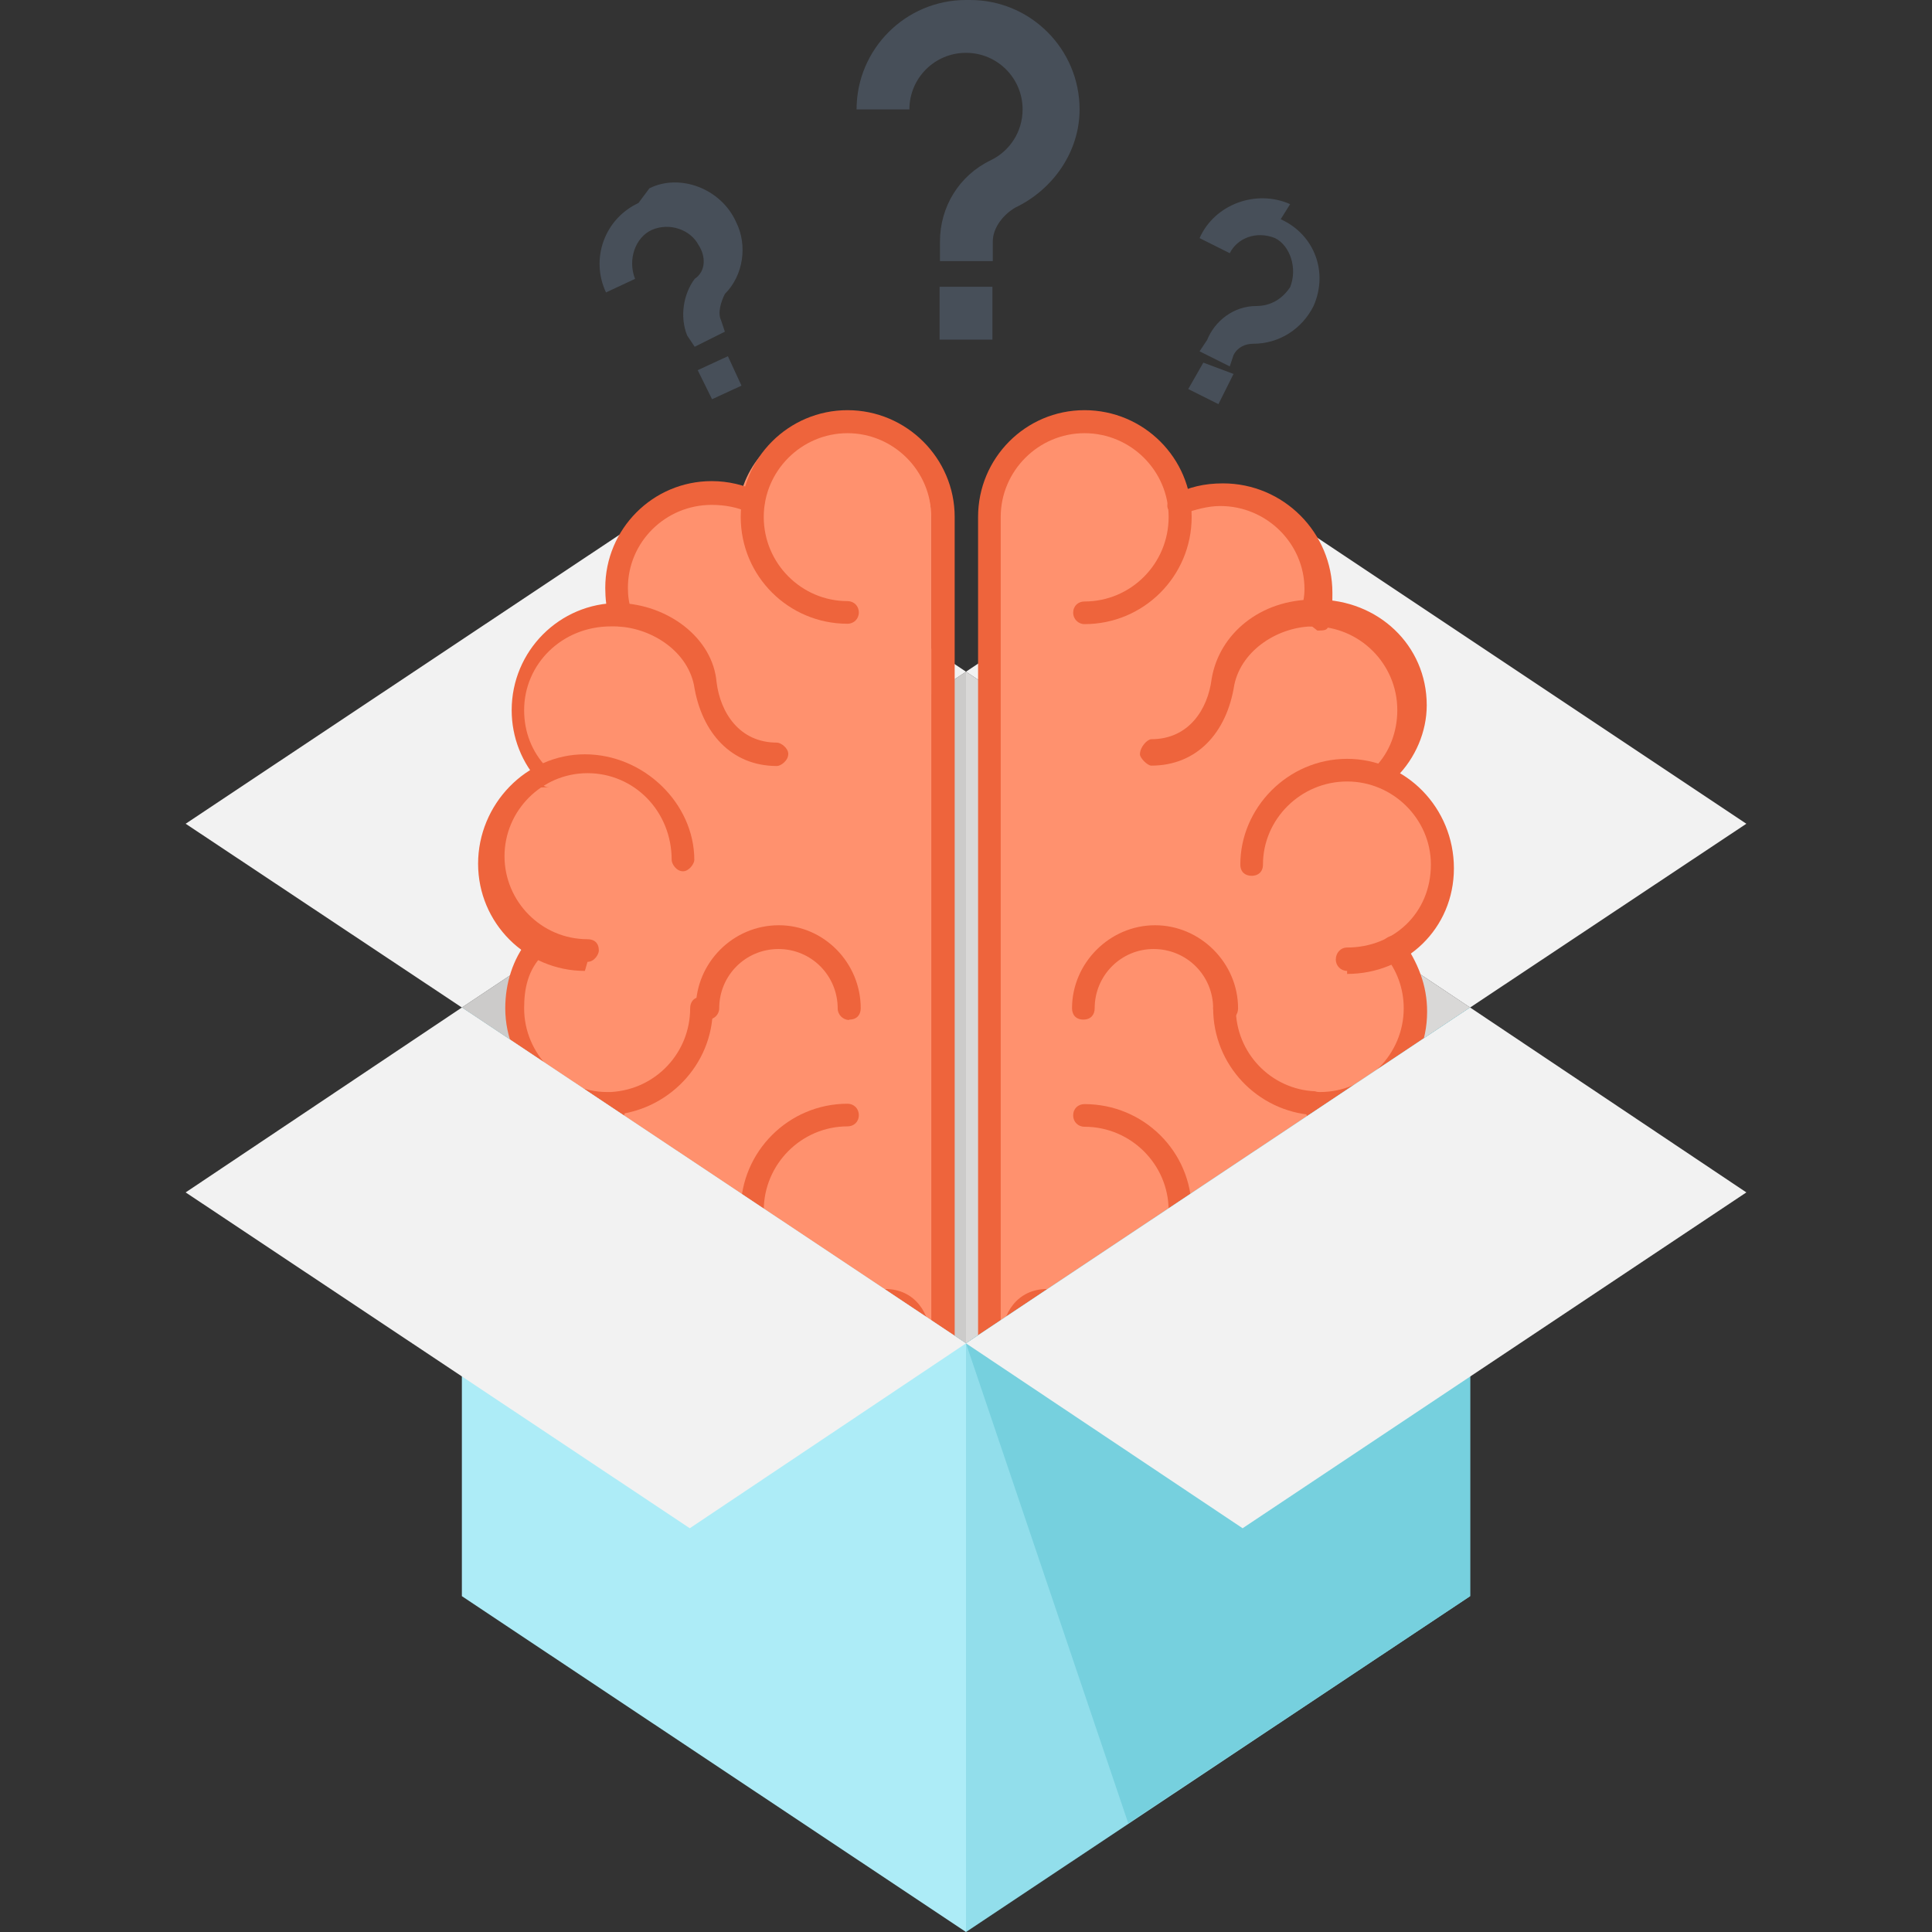 <svg xmlns="http://www.w3.org/2000/svg" viewBox="0 0 512 512">
  <rect x="0" y="0" width="512" height="512" fill="#333333" stroke="none"/>
  <path fill="#CCCBCA" d="M122.4 267L256 356V178"/>
  <path fill="#D9D8D7" d="M389.6 267L256 356V178"/>
  <path d="M256 178l-133.6 89-73.2-48.7 133.6-89M256 178l133.6 89 73.2-48.7-133.5-89" fill="#F2F2F2"/>
  <path d="M199.7 133c-3.3-1.5-7.3-2.4-11-2.4-14 0-25.3 11.3-25.3 25.2 0 2.5.3 5 1 7h-.5c-14 0-26 11.4-26 25.4 0 6.7 2 12.8 7 17.3-10 3.8-16 12.8-16 23.4 0 9 5 17 13 22-4 4-6 10-6 16 0 14 11 25 25 25h1c-1 2-2 5-2 8 0 14 11 25 25 25 4 0 8-1 12-3 1 12 12 22 25 22 5 0 7-1 10-1 6 0 9 5 9 10v14h6V137c0-14-12-25.3-26-25.3-12.5 0-23 9.2-25 21.3z" fill="#FF916E"/>
  <g fill="#EE643C">
    <path d="M187.5 329.4c-15.6 0-28.3-12.7-28.3-28.3 0-3 .5-6 1.7-9 0-1 2-2 3-2 1 1 2 3 2 4-1 3-2 5-2 8 0 13 10 23 22 23 3 0 7-1 10-2 1-1 3 0 4 1 1 2 0 4-1 4-5 3-9 4-14 4z"/>
    <path d="M162.2 295.5c-15.6 0-28.3-12.7-28.3-28.3 0-6.6 2-13 6-18 1-1.4 3-1.6 4-.5 1 1 1 3 0 4.3-4 4-5 9-5 14.2 0 12.2 10 22.2 22 22.2h1c12-.7 21-10.5 21-22.2 0-1.7 1-3 3-3s3 1.3 3 3c0 15-12 27.4-27 28.3h-1z"/>
    <path d="M225 270.3c-1.6 0-3-1.4-3-3 0-8.8-7-15.8-15.7-15.8s-15.7 7-15.7 15.7c0 1.7-1.4 3-3 3-1.8 0-3.2-1.3-3.2-3 0-12 9.8-22 22-22 12 0 21.7 10 21.7 22 0 1.7-1 3-3 3zm-70-13c-15.6 0-28.3-12.7-28.3-28.4s12.7-29 28.3-29 29 13 29 28c0 1-1.4 3-3 3-1.8 0-3-2-3-3 0-13-10-23-22.3-23-12.2 0-22 10-22 22s9.8 22 22 22c1.8 0 3 1 3 3 0 1-1.2 3-3 3z"/>
    <path d="M145.5 208.6c-.8 0-1.6-.3-2.2-1-5-5.3-7.7-12.2-7.7-19.4 0-15.7 12.7-28.4 28.3-28.4 13 .3 25 9.2 26 21 1 8 6 16 16 16 1 0 3 1.4 3 3 0 1.8-2 3.2-3 3.2-12 0-20-8.7-22-21.5-2-9.5-12-15.4-21-15.5h-1c-13 0-23 10-23 22.2 0 5.7 2 11 6 15.2 1 1.3 1 3.2 0 4.3l-2 1z"/>
    <path d="M164.4 166c-1.4 0-2.6-1-3-2.2-.7-2.6-1-5.3-1-8 0-15.6 12.6-28.3 28.2-28.3 4.4 0 8.5 1 12.4 2.8 1.5.8 2 2.6 1.4 4-.7 1.7-2.6 2.3-4 1.5-3-1.4-6.4-2-9.8-2-12.2 0-22.2 9.8-22.2 22 0 2.2.3 4.2 1 6.3.4 2-.6 4-2.2 4h-.8z"/>
    <path d="M250 371.3h-6.5c-1.7 0-3-1.4-3-3v-13.6c0-3.2-1.6-7-6-7-.7 0-1.7.3-2.8.6-2 .4-4.2 1-7 1-16 0-28.4-12.6-28.4-28.5 0-15.6 12.7-28.3 28.3-28.3 1.7 0 3 1.3 3 3 0 1.8-1.3 3-3 3-12.2 0-22.2 10-22.2 22.3 0 12.5 9.8 22.2 22.2 22.2 2.2 0 4-.3 5.7-.7 1.5-.4 3-.7 4.3-.7 8 0 12 6.7 12 13.2v10.4h.2V137c0-12.2-10-22.2-22.2-22.2s-22.2 10-22.2 22.2c0 12.3 10 22.3 22.2 22.3 1.7 0 3 1.3 3 3s-1.3 3-3 3c-15.6 0-28.3-12.6-28.3-28.3 0-15.6 12.7-28.3 28.3-28.3 15.6 0 28.4 12.7 28.4 28.3v231.2c0 1.7-1.4 3-3 3z"/>
  </g>
  <path d="M312.3 133c3.3-1.5 7.4-2.4 11-2.4 14 0 25.4 11.3 25.4 25.2 0 2.5-.4 5-1 7h.4c14 0 26 11.4 26 25.4 0 6.7-2 12.8-7 17.3 10 3.8 16 12.8 16 23.4 0 9-5 17-13 22 4 4 6 10 6 16 0 14-11 25-25 25h-2c1 2 2 5 2 8 0 14-11 25-25 25-4 0-9-1-12-3-2 13-12 23-25 23-5 0-8-1-10-1-6 0-9 5-9 10v14h-7V137c0-14 12-25.3 26-25.3 13 0 23 9.2 25 21.3z" fill="#FF916E"/>
  <g fill="#EE643C">
    <path d="M324.5 329.4c-4.7 0-9.3-1-13.4-3.3-1 0-2-2-1-4 1-1 3-2 4-1 4 2 7 3 11 3 13 0 22-10 22-22 0-2 0-5-1-7 0-1 1-3 2-4 2 0 3 1 4 2 1 3 2 7 2 10 0 16-12 29-28 29z"/>
    <path d="M349.8 295.5H348c-14.8-1-26.5-13.3-26.5-28.3 0-1.7 1.3-3 3-3s3 1.3 3 3c0 11.8 9.3 21.5 21 22 .5.2 1 .2 1.3.2 12.3 0 22.2-10 22.2-22.2 0-5.2-1.8-10.2-5.2-14.2-1-1.3-1-3.2.5-4.3 1.3-1 3.2-1 4.3.4 4.2 6 6.6 12 6.6 19 0 16-12.8 29-28.4 29z"/>
    <path d="M324.5 270.3c-1.7 0-3-1.4-3-3 0-8.8-7-15.8-15.8-15.8-8.6 0-15.6 7-15.6 15.7 0 1.7-1 3-3 3s-3-1.3-3-3c0-12 10-22 22-22s22 10 22 22c0 1.7-1 3-3 3zm32.5-13c-1.7 0-3-1.4-3-3 0-1.8 1.3-3.2 3-3.2 12.2 0 22.2-9 22.2-22 0-12-10-22-22.2-22-12.3 0-22.3 10-22.3 22 0 2-1.3 3-3 3s-3-1-3-3c0-15 12.6-28 28.3-28 15.6 0 28.3 13 28.3 29s-12.7 28-28.3 28z"/>
    <path d="M366.5 208.6c-.8 0-1.5-.3-2-1-1.3-1-1.4-3-.2-4.2 4-4 6-9.6 6-15.2 0-12.3-10-22.2-22.2-22.2-9 0-19 6-21 15.5-2 12.8-10 21.4-22 21.4-1 0-3-2-3-3 0-2 2-4 3-4 10 0 15-8 16-16 2-12 13-21 27-21h1c16 0 29 12 29 28 0 7-3 14-8 19 0 0-1 1-2 1z"/>
    <path d="M347.7 166c-.3 0-.6 0-1-.2-1.5-.4-2.4-2-2-3.7.6-2 1-4 1-6 0-12-10-22-22.3-22-3.4 0-6.7 1-9.7 2-1.5 1-3.3 0-4-1-.8-1-.2-3 1.4-4 4-2 8-3 13-3 16 0 29 13 29 29 0 3 0 6-1 8 0 2-1 2-3 2z"/>
    <path d="M268.5 371.3h-6.3c-1.7 0-3-1.4-3-3V137c0-15.6 12.6-28.3 28.2-28.3 15.7 0 28.4 12.7 28.4 28.3 0 15.7-12.7 28.4-28.4 28.4-1.7 0-3-1.4-3-3 0-1.8 1.3-3 3-3 12.3 0 22.3-10 22.3-22.4 0-12.2-10-22.2-22.3-22.2-12.2 0-22.2 10-22.2 22.2v228.2h.3v-10.4c0-6.6 4-13.2 12-13.2 1.4 0 2.8.3 4.2.7 1.7.4 3.5.7 5.7.7 12.5 0 22.3-9.7 22.3-22.2 0-12.2-10-22.2-22.3-22.2-1.7 0-3-1.3-3-3 0-1.8 1.3-3 3-3 15.7 0 28.4 12.6 28.4 28.2 0 16-12.5 28.4-28.4 28.4-3 0-5.2-.5-7-1-1.2-.2-2.2-.5-3-.5-4.3 0-5.8 3.8-5.8 7v13.5c0 1.7-1.4 3-3 3z"/>
  </g>
  <path fill="#ADECF7" d="M122.4 267v156L256 512V356"/>
  <path fill="#92DEEB" d="M389.6 267v156L256 512V356"/>
  <path fill="#76D0DE" d="M389.6 267v156L299 483.2 256 356"/>
  <path d="M462.8 316l-133.5 89-73.3-49 133.6-89M49.2 316l133.6 89 73.2-49-133.6-89" fill="#F2F2F2"/>
  <path d="M256 0c-16 0-29 13-29 29h14c0-8.3 6.7-15 15-15s15 6.7 15 15c0 5.8-3.3 11-8.5 13.5-8.3 4-13.4 12.3-13.4 21.5v5.2h14V64c0-3.8 3-7.3 6-9 10-4.8 17-14.8 17-26 0-16-13-29-29-29zm-7 76h14v14h-14zm-79.8-22.2c-9 4.2-12.8 14.8-8.6 23.7l7.7-3.6c-2-5 0-11 4.5-13 4.7-2 10.2 0 12.3 4 2 3 2 7-1 9-3 4-4 10-2 15l2 3 8-4-1-3c-1-2 0-5 1-7 5-5 6-13 3-19-4-9-15-13-23-9zm19.5 52l7.8-3.6-3.6-7.8-8 3.7m157-44c-9-4-20 0-24 9l8 4c2-4 7-6 12-4 4 2 6 8 4 13-2 3-5 5-9 5-6 0-11 4-13 9l-2 3 8 4 1-3c1-2 3-3 5.2-3 7 0 13-4 16-10 4-9 .2-19-8.7-23zm-27 49l8 4 4-8-8-3" fill="#474F59"/>
</svg>
